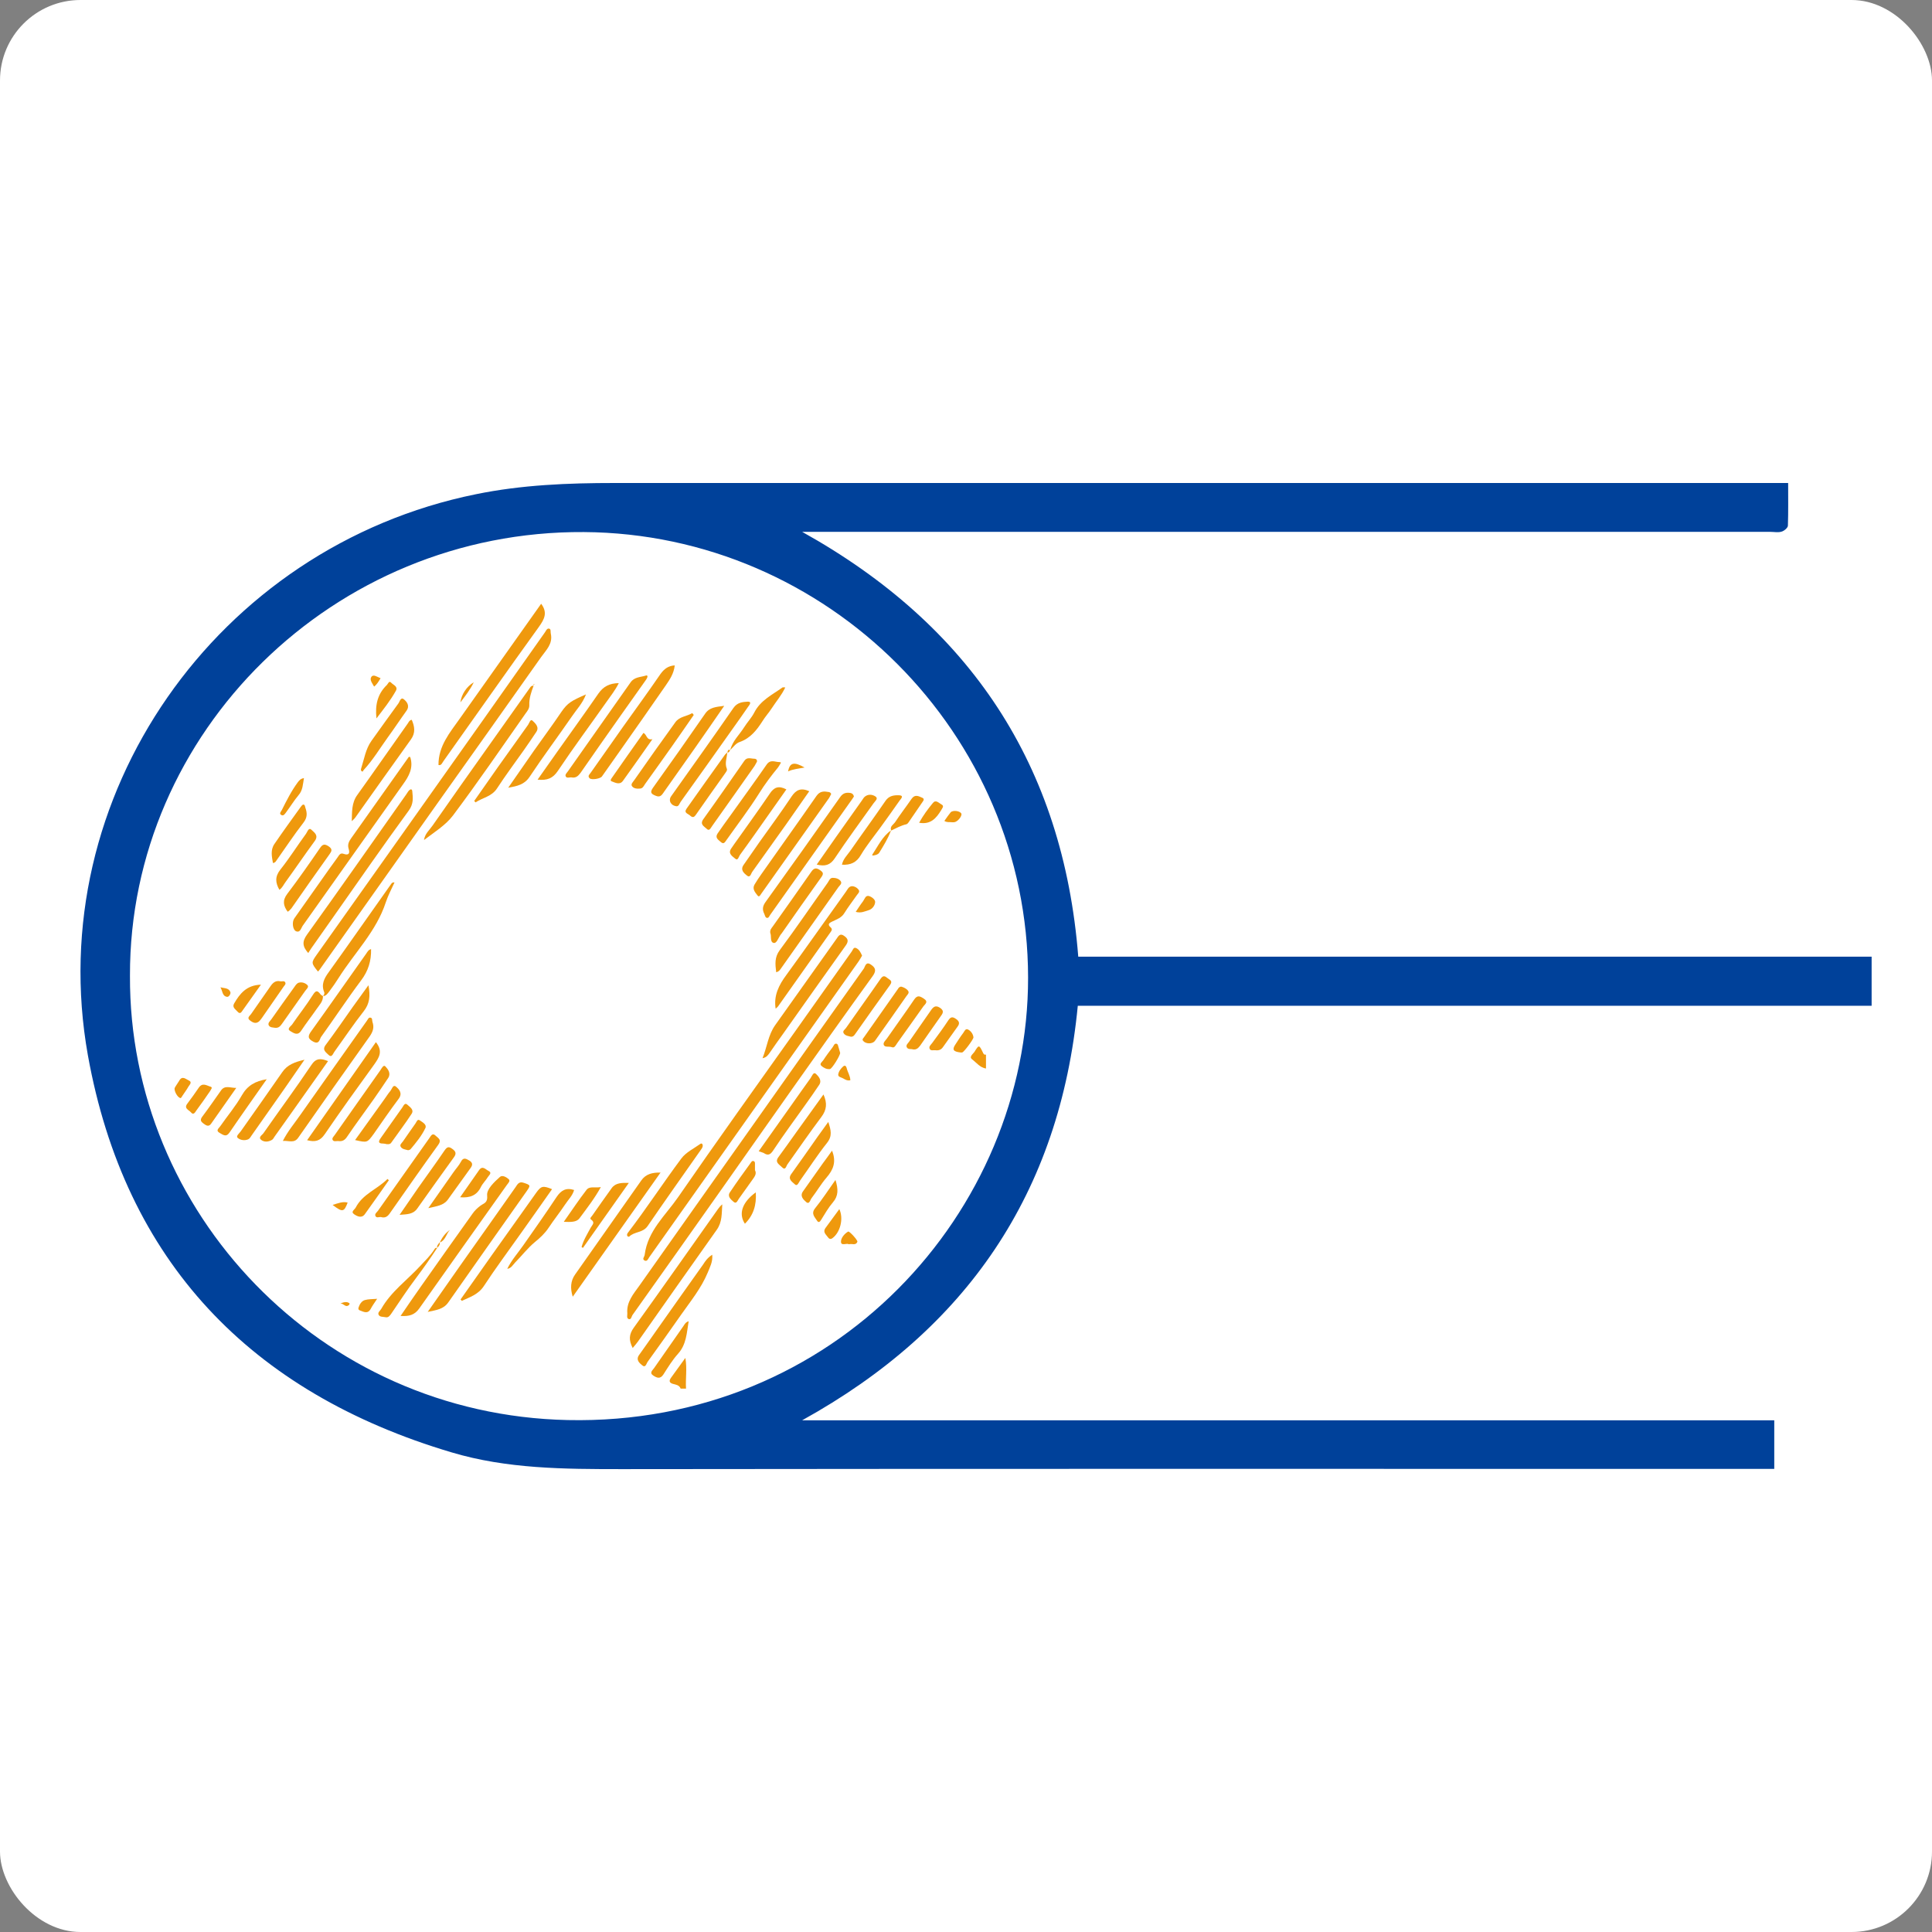 <svg width="96" height="96" viewBox="0 0 96 96" fill="none" xmlns="http://www.w3.org/2000/svg">
<rect x="0" y="0" width="96" height="96" fill="#808080" stroke="none"/>
<rect width="96" height="96" rx="4" fill="white"/>
<path d="M5.034 51.038C5.171 51.107 5.315 51.17 5.445 51.246C5.507 51.281 5.61 51.322 5.562 51.426C5.514 51.516 5.452 51.62 5.377 51.655C5.26 51.703 5.26 51.544 5.219 51.482C5.137 51.364 5.075 51.225 5 51.1C5.007 51.087 5.021 51.059 5.034 51.038Z" fill="#EF990D"/>
<g clip-path="url(#clip0)">
<path d="M88.162 70.573C88.162 71.416 88.162 72.157 88.162 72.989C87.852 72.989 87.576 72.989 87.289 72.989C68.492 72.989 49.694 72.977 30.897 73C28.036 73 25.187 72.989 22.441 72.168C12.433 69.195 6.206 62.655 4.367 52.436C2.069 39.574 10.778 27.167 23.647 24.558C25.922 24.091 28.22 24 30.541 24C49.74 24 68.94 24 88.139 24C88.346 24 88.553 24 88.852 24C88.852 24.729 88.863 25.436 88.84 26.119C88.84 26.222 88.656 26.381 88.53 26.415C88.358 26.472 88.151 26.427 87.956 26.427C72.157 26.427 56.359 26.427 40.572 26.427C40.33 26.427 40.1 26.427 39.859 26.427C48.212 31.075 52.831 38.036 53.578 47.537C66.699 47.537 79.832 47.537 93 47.537C93 48.369 93 49.132 93 49.975C79.855 49.975 66.711 49.975 53.555 49.975C52.659 59.272 48.04 66.05 39.859 70.573C55.945 70.573 72.042 70.573 88.162 70.573ZM6.458 48.483C6.401 60.217 15.892 70.3 28.209 70.562C41.479 70.847 51.096 60.217 51.085 48.574C51.073 36.452 41.123 26.518 29.013 26.438C16.569 26.358 6.424 36.384 6.458 48.483Z" fill="#00419A"/>
</g>
<path d="M33.822 69C33.753 68.82 33.589 68.806 33.438 68.764C33.253 68.709 33.233 68.612 33.343 68.459C33.569 68.147 33.794 67.835 34.055 67.475C34.151 68.023 34.055 68.515 34.089 69C34 69 33.911 69 33.822 69Z" fill="#EF990D"/>
<path d="M48.993 53.094C48.699 53.052 48.521 52.803 48.301 52.636C48.137 52.511 48.349 52.373 48.418 52.269C48.637 51.909 48.651 51.909 48.829 52.276C48.863 52.352 48.89 52.428 48.993 52.401C48.993 52.629 48.993 52.858 48.993 53.094Z" fill="#EF990D"/>
<path d="M31.171 65.257C31.123 64.689 31.479 64.294 31.774 63.878C33.657 61.203 35.555 58.534 37.445 55.859C39.267 53.281 41.089 50.702 42.925 48.124C42.986 48.034 43.02 47.77 43.253 47.916C43.479 48.062 43.575 48.207 43.37 48.491C42.027 50.349 40.699 52.22 39.377 54.091C38.219 55.727 37.069 57.37 35.911 59.012C34.418 61.126 32.925 63.24 31.425 65.347C31.377 65.416 31.37 65.59 31.233 65.541C31.123 65.493 31.178 65.347 31.171 65.257Z" fill="#EF990D"/>
<path d="M15.801 48.277C15.459 47.854 15.459 47.833 15.733 47.445C18.486 43.564 21.24 39.683 23.986 35.801C25.02 34.339 26.048 32.877 27.082 31.414C27.137 31.331 27.185 31.199 27.301 31.241C27.384 31.269 27.349 31.407 27.37 31.49C27.48 31.996 27.13 32.308 26.89 32.648C25.171 35.081 23.445 37.513 21.719 39.939C19.781 42.677 17.843 45.414 15.904 48.152C15.877 48.194 15.836 48.235 15.801 48.277Z" fill="#EF990D"/>
<path d="M42.836 47.487C42.781 47.577 42.726 47.681 42.664 47.771C41.02 50.1 39.37 52.428 37.719 54.757C35.897 57.329 34.082 59.9 32.26 62.471C32.206 62.554 32.157 62.693 32.034 62.638C31.884 62.562 32.027 62.451 32.034 62.347C32.185 61.154 33.069 60.392 33.692 59.491C35.61 56.712 37.582 53.967 39.534 51.216C40.466 49.906 41.39 48.589 42.322 47.279C42.377 47.203 42.411 47.05 42.534 47.106C42.685 47.168 42.767 47.321 42.836 47.487Z" fill="#EF990D"/>
<path d="M20.384 37.617C20.555 38.151 20.322 38.566 20.02 38.982C18.356 41.318 16.699 43.667 15.034 46.01C14.959 46.121 14.918 46.357 14.712 46.274C14.541 46.204 14.5 45.809 14.623 45.636C15.055 45.019 15.493 44.409 15.925 43.792C16.206 43.39 16.493 42.988 16.781 42.593C16.849 42.496 16.904 42.364 17.075 42.427C17.329 42.517 17.397 42.406 17.322 42.17C17.26 41.969 17.336 41.81 17.445 41.658C18.384 40.327 19.329 38.996 20.274 37.665C20.294 37.624 20.322 37.589 20.384 37.617Z" fill="#EF990D"/>
<path d="M15.315 47.355C15.014 47.015 15.014 46.773 15.26 46.433C16.918 44.125 18.548 41.796 20.185 39.474C20.233 39.412 20.267 39.336 20.322 39.28C20.384 39.211 20.473 39.183 20.486 39.315C20.52 39.648 20.555 39.939 20.315 40.271C19.041 42.011 17.815 43.785 16.575 45.546C16.206 46.066 15.842 46.592 15.473 47.112C15.418 47.202 15.363 47.279 15.315 47.355Z" fill="#EF990D"/>
<path d="M26.89 30C27.219 30.437 27.055 30.762 26.781 31.144C25.185 33.355 23.623 35.586 22.041 37.811C21.973 37.901 21.931 38.054 21.788 38.012C21.781 37.069 22.349 36.411 22.843 35.711C24.192 33.805 25.541 31.906 26.89 30Z" fill="#EF990D"/>
<path d="M19.904 65.389C20.26 64.869 20.582 64.391 20.918 63.92C21.767 62.714 22.616 61.515 23.473 60.316C23.582 60.156 23.719 60.025 23.877 59.907C24.034 59.789 24.247 59.775 24.206 59.401C24.171 59.096 24.555 58.735 24.843 58.479C24.966 58.375 25.164 58.493 25.274 58.59C25.377 58.68 25.247 58.791 25.185 58.881C23.733 60.926 22.274 62.97 20.829 65.022C20.603 65.341 20.322 65.417 19.904 65.389Z" fill="#EF990D"/>
<path d="M26.514 34.075C26.397 34.387 26.288 34.699 26.301 35.039C26.308 35.198 26.212 35.323 26.123 35.441C24.931 37.139 23.76 38.851 22.514 40.514C22.144 41.006 21.575 41.353 21.069 41.741C21.11 41.429 21.343 41.242 21.5 41.013C22.445 39.655 23.404 38.303 24.363 36.952C24.993 36.058 25.63 35.164 26.26 34.276C26.336 34.186 26.37 34.055 26.514 34.075Z" fill="#EF990D"/>
<path d="M31.438 66.983C31.24 66.595 31.247 66.311 31.493 65.971C32.897 64.023 34.274 62.055 35.664 60.094C35.726 60.004 35.794 59.92 35.89 59.844C35.856 60.281 35.897 60.711 35.616 61.106C34.301 62.956 33 64.814 31.692 66.671C31.623 66.768 31.534 66.865 31.438 66.983Z" fill="#EF990D"/>
<path d="M21.253 65.188C21.863 64.315 22.418 63.525 22.973 62.735C23.856 61.487 24.74 60.24 25.616 58.992C25.712 58.853 25.781 58.694 26.014 58.77C26.37 58.888 26.377 58.895 26.157 59.207C24.863 61.044 23.562 62.873 22.274 64.717C22.034 65.056 21.699 65.091 21.253 65.188Z" fill="#EF990D"/>
<path d="M42.431 39.578C42.404 39.62 42.377 39.661 42.343 39.71C40.986 41.63 39.63 43.543 38.267 45.463C38.226 45.525 38.192 45.629 38.103 45.608C38.02 45.587 38.014 45.49 37.979 45.414C37.87 45.199 37.89 45.026 38.041 44.818C39.288 43.085 40.52 41.353 41.747 39.606C41.897 39.391 42.062 39.37 42.274 39.405C42.349 39.426 42.411 39.474 42.431 39.578Z" fill="#EF990D"/>
<path d="M14.055 56.691C14.308 56.192 14.644 55.804 14.931 55.388C16.027 53.828 17.13 52.276 18.233 50.716C18.281 50.654 18.308 50.557 18.397 50.564C18.52 50.578 18.48 50.702 18.507 50.779C18.603 51.049 18.534 51.264 18.363 51.506C17.171 53.177 15.993 54.854 14.815 56.538C14.616 56.822 14.349 56.67 14.055 56.691Z" fill="#EF990D"/>
<path d="M32.822 58.264C31.37 60.323 29.911 62.374 28.459 64.433C28.329 64.017 28.349 63.649 28.575 63.331C29.664 61.771 30.774 60.219 31.863 58.659C32.089 58.333 32.418 58.257 32.822 58.264Z" fill="#EF990D"/>
<path d="M37.89 52.581C38.116 52.019 38.171 51.43 38.514 50.945C39.527 49.517 40.548 48.083 41.562 46.655C41.664 46.509 41.74 46.35 41.952 46.509C42.151 46.648 42.171 46.78 42.02 46.987C40.973 48.45 39.938 49.919 38.897 51.389C38.671 51.7 38.452 52.012 38.233 52.331C38.157 52.435 38.082 52.546 37.89 52.581Z" fill="#EF990D"/>
<path d="M22.884 64.571C23.404 63.837 23.918 63.102 24.438 62.367C25.171 61.334 25.904 60.309 26.637 59.276C26.884 58.929 26.973 58.902 27.431 59.089C26.918 59.824 26.404 60.544 25.89 61.272C25.274 62.145 24.63 63.005 24.041 63.906C23.76 64.329 23.343 64.453 22.945 64.641C22.931 64.613 22.911 64.592 22.884 64.571Z" fill="#EF990D"/>
<path d="M33.527 33.063C33.486 33.472 33.274 33.777 33.069 34.075C32.322 35.157 31.569 36.224 30.815 37.298C30.514 37.728 30.212 38.158 29.911 38.58C29.829 38.698 29.39 38.768 29.294 38.67C29.178 38.546 29.308 38.47 29.363 38.38C29.897 37.617 30.438 36.848 30.979 36.085C31.596 35.219 32.219 34.367 32.822 33.486C33 33.244 33.199 33.084 33.527 33.063Z" fill="#EF990D"/>
<path d="M38.541 50.12C38.438 49.469 38.699 48.949 39.075 48.443C40.075 47.071 41.048 45.678 42.041 44.298C42.116 44.195 42.171 44.042 42.336 44.035C42.466 44.035 42.582 44.105 42.657 44.202C42.747 44.312 42.637 44.396 42.582 44.472C42.377 44.77 42.151 45.054 41.959 45.366C41.815 45.608 41.582 45.678 41.356 45.789C41.212 45.858 41.096 45.927 41.274 46.08C41.37 46.163 41.329 46.239 41.267 46.322C40.397 47.549 39.534 48.776 38.664 50.003C38.63 50.051 38.582 50.079 38.541 50.12Z" fill="#EF990D"/>
<path d="M33.63 40.064C33.329 40.036 33.199 39.773 33.349 39.565C34.384 38.102 35.425 36.654 36.445 35.177C36.637 34.9 36.904 34.879 37.151 34.865C37.384 34.858 37.233 35.039 37.171 35.122C36.904 35.51 36.637 35.891 36.363 36.272C35.52 37.465 34.671 38.657 33.822 39.842C33.76 39.932 33.733 40.057 33.63 40.064Z" fill="#EF990D"/>
<path d="M41.301 39.454C41.26 39.53 41.233 39.592 41.199 39.648C40.075 41.228 38.959 42.815 37.836 44.395C37.788 44.458 37.726 44.61 37.644 44.499C37.527 44.347 37.363 44.174 37.493 43.952C37.596 43.779 37.712 43.605 37.829 43.439C38.74 42.143 39.664 40.854 40.569 39.551C40.747 39.294 40.952 39.315 41.192 39.357C41.253 39.371 41.281 39.405 41.301 39.454Z" fill="#EF990D"/>
<path d="M28.397 38.629C28.301 38.615 28.171 38.684 28.116 38.587C28.055 38.49 28.171 38.4 28.226 38.317C29.26 36.841 30.301 35.378 31.336 33.902C31.527 33.632 31.829 33.653 32.089 33.569C32.185 33.535 32.212 33.618 32.096 33.784C31.678 34.38 31.247 34.976 30.829 35.572C30.164 36.515 29.507 37.451 28.849 38.4C28.726 38.566 28.61 38.67 28.397 38.629Z" fill="#EF990D"/>
<path d="M35.39 62.346C35.425 62.7 35.274 62.963 35.164 63.24C34.843 64.01 34.322 64.647 33.849 65.32C33.301 66.11 32.74 66.886 32.185 67.662C32.116 67.752 32.082 67.988 31.911 67.842C31.767 67.725 31.582 67.565 31.76 67.323C32.075 66.886 32.377 66.449 32.685 66.013C33.431 64.952 34.185 63.892 34.938 62.831C35.048 62.658 35.164 62.492 35.39 62.346Z" fill="#EF990D"/>
<path d="M26.712 38.74C27.062 38.248 27.377 37.797 27.699 37.34C28.377 36.383 29.069 35.427 29.733 34.464C29.979 34.11 30.288 33.951 30.747 33.944C30.569 34.304 30.336 34.588 30.13 34.886C29.329 36.023 28.5 37.139 27.726 38.296C27.473 38.678 27.192 38.788 26.712 38.74Z" fill="#EF990D"/>
<path d="M18.678 51.784C19.048 52.241 18.829 52.56 18.589 52.9C17.76 54.043 16.931 55.194 16.137 56.358C15.904 56.698 15.658 56.76 15.26 56.656C16.411 55.02 17.541 53.406 18.678 51.784Z" fill="#EF990D"/>
<path d="M16.055 49.496C16.096 49.441 16.137 49.371 16.11 49.302C15.952 48.914 16.103 48.623 16.336 48.304C17.377 46.856 18.397 45.386 19.431 43.931C19.466 43.882 19.493 43.834 19.603 43.848C19.452 44.18 19.281 44.499 19.171 44.832C18.699 46.28 17.616 47.341 16.829 48.588C16.685 48.817 16.527 49.046 16.363 49.261C16.281 49.365 16.206 49.489 16.055 49.496Z" fill="#EF990D"/>
<path d="M35.986 35.073C35.473 35.815 35.007 36.494 34.534 37.166C34.02 37.894 33.507 38.622 32.993 39.35C32.897 39.488 32.815 39.641 32.589 39.544C32.363 39.453 32.274 39.384 32.452 39.135C33.322 37.922 34.185 36.695 35.034 35.468C35.253 35.143 35.569 35.129 35.986 35.073Z" fill="#EF990D"/>
<path d="M25.253 39.142C25.706 38.49 26.116 37.894 26.534 37.298C26.986 36.654 27.459 36.023 27.897 35.371C28.206 34.921 28.404 34.817 29.116 34.505C28.952 34.949 28.644 35.26 28.411 35.607C27.719 36.612 26.986 37.589 26.315 38.601C26.055 38.989 25.706 39.059 25.253 39.142Z" fill="#EF990D"/>
<path d="M17.48 40.805C17.493 40.354 17.466 39.897 17.753 39.502C18.603 38.317 19.431 37.118 20.274 35.932C20.315 35.87 20.343 35.787 20.459 35.766C20.603 36.099 20.657 36.411 20.418 36.743C19.493 38.026 18.582 39.322 17.664 40.611C17.616 40.68 17.541 40.742 17.48 40.805Z" fill="#EF990D"/>
<path d="M38.569 48.311C38.52 47.909 38.479 47.57 38.747 47.209C39.562 46.114 40.329 44.984 41.123 43.869C41.192 43.772 41.233 43.619 41.377 43.619C41.527 43.619 41.685 43.661 41.774 43.785C41.856 43.903 41.726 43.993 41.664 44.077C40.719 45.414 39.774 46.752 38.829 48.09C38.767 48.18 38.719 48.27 38.569 48.311Z" fill="#EF990D"/>
<path d="M34.918 56.926C34.918 57.03 34.849 57.093 34.801 57.169C33.925 58.416 33.041 59.664 32.178 60.925C31.945 61.265 31.514 61.189 31.26 61.452C31.253 61.459 31.192 61.445 31.178 61.424C31.144 61.376 31.157 61.313 31.192 61.265C32.116 60.059 32.945 58.784 33.856 57.564C34.082 57.259 34.473 57.072 34.794 56.843C34.849 56.794 34.918 56.829 34.918 56.926Z" fill="#EF990D"/>
<path d="M40.212 39.315C39.822 39.877 39.445 40.417 39.069 40.951C38.507 41.741 37.945 42.531 37.384 43.314C37.315 43.404 37.281 43.647 37.11 43.502C36.973 43.391 36.774 43.231 36.945 42.982C37.206 42.607 37.466 42.233 37.726 41.859C38.267 41.096 38.822 40.348 39.336 39.572C39.555 39.253 39.788 39.128 40.212 39.315Z" fill="#EF990D"/>
<path d="M18.438 47.161C18.452 47.743 18.301 48.242 17.945 48.713C17.253 49.635 16.623 50.598 15.952 51.527C15.884 51.624 15.87 51.915 15.575 51.763C15.274 51.61 15.294 51.472 15.473 51.229C16.39 49.954 17.288 48.665 18.199 47.382C18.26 47.292 18.315 47.188 18.438 47.161Z" fill="#EF990D"/>
<path d="M16.301 52.726C15.719 53.551 15.151 54.355 14.575 55.166C14.267 55.603 13.952 56.039 13.644 56.476C13.603 56.531 13.575 56.601 13.521 56.635C13.342 56.746 13.13 56.76 12.979 56.642C12.815 56.511 13.027 56.4 13.089 56.31C13.877 55.18 14.699 54.071 15.466 52.927C15.699 52.567 15.938 52.581 16.301 52.726Z" fill="#EF990D"/>
<path d="M18.931 60.475C18.843 60.461 18.712 60.537 18.657 60.426C18.603 60.316 18.726 60.239 18.781 60.163C19.63 58.964 20.48 57.758 21.329 56.559C21.418 56.434 21.486 56.268 21.657 56.441C21.774 56.559 21.959 56.628 21.781 56.878C20.973 57.994 20.185 59.13 19.39 60.26C19.281 60.426 19.157 60.544 18.931 60.475Z" fill="#EF990D"/>
<path d="M15.13 52.657C14.774 53.177 14.466 53.62 14.158 54.064C13.61 54.847 13.062 55.63 12.507 56.413C12.452 56.489 12.418 56.573 12.329 56.614C12.144 56.691 11.938 56.649 11.815 56.545C11.706 56.455 11.884 56.323 11.959 56.219C12.644 55.242 13.342 54.265 14.021 53.281C14.274 52.906 14.637 52.775 15.13 52.657Z" fill="#EF990D"/>
<path d="M37.699 57.204C38.281 56.386 38.836 55.603 39.39 54.819C39.685 54.404 39.979 53.981 40.281 53.565C40.349 53.468 40.418 53.239 40.548 53.364C40.664 53.475 40.856 53.676 40.706 53.905C40.486 54.237 40.253 54.563 40.027 54.882C39.493 55.637 38.938 56.379 38.431 57.148C38.274 57.391 38.157 57.432 37.938 57.287C37.877 57.259 37.808 57.245 37.699 57.204Z" fill="#EF990D"/>
<path d="M38.808 37.894C38.74 38.005 38.706 38.075 38.657 38.137C38.322 38.546 38.007 38.962 37.726 39.412C37.226 40.209 36.651 40.958 36.103 41.734C36.027 41.838 35.966 41.977 35.815 41.838C35.692 41.727 35.514 41.63 35.657 41.415C35.863 41.117 36.075 40.819 36.288 40.528C36.89 39.682 37.5 38.851 38.089 37.998C38.281 37.714 38.507 37.867 38.726 37.867C38.747 37.86 38.781 37.88 38.808 37.894Z" fill="#EF990D"/>
<path d="M23.562 39.8C23.945 39.253 24.329 38.705 24.712 38.158C25.219 37.444 25.726 36.73 26.24 36.016C26.301 35.926 26.356 35.704 26.466 35.815C26.596 35.94 26.815 36.127 26.644 36.376C26.445 36.681 26.233 36.979 26.027 37.278C25.582 37.908 25.116 38.532 24.692 39.183C24.425 39.585 23.98 39.634 23.63 39.87C23.61 39.842 23.582 39.821 23.562 39.8Z" fill="#EF990D"/>
<path d="M34.473 35.524C34.116 36.037 33.767 36.55 33.404 37.062C32.959 37.693 32.507 38.324 32.055 38.955C31.993 39.045 31.945 39.169 31.815 39.183C31.664 39.197 31.493 39.19 31.404 39.065C31.329 38.961 31.459 38.85 31.514 38.767C32.185 37.804 32.863 36.847 33.555 35.891C33.76 35.6 34.123 35.6 34.397 35.434C34.418 35.461 34.445 35.489 34.473 35.524Z" fill="#EF990D"/>
<path d="M16.801 56.698C16.706 56.691 16.575 56.746 16.527 56.636C16.486 56.552 16.582 56.469 16.63 56.4C17.39 55.326 18.137 54.251 18.897 53.184C18.959 53.094 19.055 52.886 19.151 52.99C19.281 53.129 19.438 53.336 19.288 53.565C19.055 53.919 18.815 54.265 18.575 54.612C18.137 55.236 17.678 55.845 17.247 56.483C17.13 56.663 17 56.726 16.801 56.698Z" fill="#EF990D"/>
<path d="M40.582 42.961C40.918 42.483 41.233 42.032 41.548 41.581C41.973 40.978 42.404 40.376 42.829 39.773C42.877 39.71 42.911 39.634 42.973 39.585C43.151 39.44 43.37 39.481 43.514 39.585C43.651 39.689 43.473 39.814 43.404 39.918C42.76 40.826 42.096 41.72 41.479 42.649C41.247 42.995 40.993 43.058 40.582 42.961Z" fill="#EF990D"/>
<path d="M38.274 46.357C38.253 46.204 38.329 46.128 38.39 46.045C39.034 45.137 39.678 44.229 40.315 43.314C40.452 43.113 40.575 43.113 40.76 43.245C40.911 43.356 40.931 43.418 40.808 43.591C40.144 44.513 39.493 45.449 38.843 46.377C38.815 46.412 38.781 46.447 38.76 46.488C38.664 46.634 38.582 46.904 38.425 46.849C38.253 46.793 38.343 46.502 38.274 46.357Z" fill="#EF990D"/>
<path d="M41.836 42.968C41.89 42.684 42.103 42.489 42.253 42.275C42.829 41.443 43.431 40.625 44 39.793C44.178 39.53 44.431 39.509 44.678 39.516C44.938 39.53 44.76 39.703 44.706 39.773C44.39 40.23 44.062 40.681 43.733 41.138C43.411 41.582 43.062 42.004 42.781 42.476C42.562 42.864 42.26 42.989 41.836 42.968Z" fill="#EF990D"/>
<path d="M39.075 39.225C38.548 39.974 38.041 40.694 37.527 41.422C37.274 41.776 37.027 42.129 36.767 42.483C36.706 42.566 36.671 42.794 36.527 42.663C36.404 42.552 36.151 42.42 36.336 42.157C36.452 41.991 36.569 41.817 36.692 41.651C37.212 40.916 37.74 40.188 38.247 39.44C38.459 39.114 38.692 39.024 39.075 39.225Z" fill="#EF990D"/>
<path d="M37.616 37.839C37.582 37.901 37.541 37.984 37.493 38.061C36.794 39.059 36.089 40.05 35.383 41.048C35.315 41.138 35.247 41.325 35.11 41.179C35 41.069 34.76 40.971 34.945 40.708C35.637 39.745 36.308 38.775 36.986 37.804C37.123 37.603 37.308 37.7 37.479 37.7C37.534 37.7 37.623 37.721 37.616 37.839Z" fill="#EF990D"/>
<path d="M40.918 54.383C41.116 54.826 41.075 55.152 40.815 55.499C40.233 56.275 39.685 57.072 39.123 57.862C39.062 57.945 39.034 58.188 38.843 57.987C38.706 57.848 38.486 57.751 38.685 57.488C38.986 57.086 39.267 56.677 39.562 56.268C40.007 55.651 40.452 55.034 40.918 54.383Z" fill="#EF990D"/>
<path d="M19.856 60.364C20.199 59.872 20.5 59.429 20.801 58.992C21.226 58.389 21.664 57.793 22.082 57.176C22.206 56.996 22.288 56.947 22.473 57.086C22.664 57.218 22.685 57.336 22.541 57.523C21.931 58.361 21.336 59.207 20.733 60.052C20.534 60.337 20.24 60.337 19.856 60.364Z" fill="#EF990D"/>
<path d="M14.294 45.303C14.082 45.012 14.021 44.749 14.274 44.416C14.836 43.674 15.37 42.912 15.897 42.143C16.034 41.935 16.137 41.928 16.329 42.053C16.534 42.191 16.486 42.295 16.363 42.462C15.726 43.349 15.103 44.243 14.479 45.137C14.418 45.199 14.377 45.262 14.294 45.303Z" fill="#EF990D"/>
<path d="M25.206 63.046C25.418 62.61 25.74 62.256 26.014 61.861C26.569 61.071 27.123 60.281 27.657 59.477C27.877 59.151 28.123 58.999 28.527 59.13C28.452 59.407 28.24 59.608 28.089 59.837C27.822 60.239 27.52 60.614 27.26 61.008C27.075 61.286 26.843 61.501 26.582 61.715C26.219 62.014 25.925 62.402 25.596 62.734C25.479 62.859 25.397 63.025 25.206 63.046Z" fill="#EF990D"/>
<path d="M18.308 48.956C18.411 49.497 18.363 49.878 18.075 50.245C17.562 50.897 17.096 51.597 16.61 52.269C16.541 52.366 16.486 52.581 16.315 52.408C16.206 52.29 15.993 52.179 16.178 51.929C16.644 51.306 17.082 50.668 17.527 50.037C17.774 49.698 18.02 49.358 18.308 48.956Z" fill="#EF990D"/>
<path d="M18.014 38.345C17.938 38.31 17.918 38.275 17.945 38.185C18.096 37.721 18.164 37.229 18.452 36.82C18.897 36.196 19.343 35.572 19.794 34.956C19.863 34.865 19.911 34.616 20.069 34.748C20.212 34.865 20.377 35.066 20.199 35.316C19.884 35.752 19.589 36.203 19.274 36.633C18.884 37.173 18.541 37.749 18.089 38.241C18.062 38.268 18.041 38.31 18.014 38.345Z" fill="#EF990D"/>
<path d="M42.281 51.514C42.157 51.479 42.007 51.472 41.925 51.347C41.849 51.229 41.98 51.16 42.034 51.084C42.603 50.266 43.192 49.455 43.76 48.63C43.897 48.436 43.986 48.513 44.11 48.609C44.226 48.7 44.37 48.741 44.226 48.942C43.644 49.746 43.075 50.557 42.507 51.361C42.452 51.444 42.397 51.52 42.281 51.514Z" fill="#EF990D"/>
<path d="M44.781 49.025C44.911 49.06 45.041 49.122 45.123 49.233C45.199 49.337 45.089 49.427 45.034 49.504C44.52 50.245 44 50.98 43.479 51.715C43.356 51.888 43.02 51.881 42.89 51.721C42.829 51.645 42.883 51.604 42.925 51.548C43.486 50.744 44.048 49.947 44.616 49.143C44.651 49.081 44.699 49.025 44.781 49.025Z" fill="#EF990D"/>
<path d="M17.644 56.649C18.151 55.942 18.63 55.27 19.116 54.597C19.212 54.466 19.294 54.327 19.397 54.209C19.48 54.112 19.527 53.863 19.685 54.001C19.829 54.126 20.014 54.32 19.815 54.591C19.384 55.166 18.98 55.755 18.569 56.344C18.247 56.781 18.253 56.788 17.644 56.649Z" fill="#EF990D"/>
<path d="M36.137 37.388C36.123 37.658 36 37.922 36.116 38.199C36.151 38.282 36.069 38.365 36.02 38.442C35.541 39.121 35.055 39.793 34.582 40.479C34.486 40.618 34.418 40.639 34.294 40.528C34.199 40.431 33.959 40.403 34.116 40.181C34.747 39.287 35.377 38.4 36.014 37.513C36.048 37.464 36.103 37.43 36.137 37.388C36.137 37.388 36.144 37.395 36.137 37.388Z" fill="#EF990D"/>
<path d="M41.157 55.748C41.288 56.15 41.37 56.441 41.096 56.788C40.616 57.391 40.199 58.042 39.747 58.673C39.685 58.763 39.616 58.971 39.493 58.846C39.384 58.735 39.123 58.604 39.315 58.34C39.76 57.723 40.199 57.093 40.637 56.469C40.801 56.247 40.959 56.025 41.157 55.748Z" fill="#EF990D"/>
<path d="M13.253 53.627C12.616 54.535 12 55.402 11.404 56.275C11.233 56.525 11.082 56.386 10.918 56.296C10.699 56.178 10.87 56.067 10.938 55.97C11.294 55.457 11.706 54.972 12.014 54.431C12.288 53.946 12.678 53.718 13.253 53.627Z" fill="#EF990D"/>
<path d="M13.884 44.215C13.685 43.869 13.651 43.564 13.931 43.21C14.384 42.642 14.774 42.018 15.206 41.429C15.274 41.339 15.336 41.09 15.479 41.235C15.596 41.353 15.849 41.498 15.644 41.783C15.151 42.455 14.685 43.141 14.199 43.813C14.096 43.945 14.034 44.111 13.884 44.215Z" fill="#EF990D"/>
<path d="M36.288 37.264C36.397 36.813 36.74 36.515 36.973 36.141C37.13 35.891 37.343 35.669 37.479 35.406C37.788 34.796 38.37 34.526 38.884 34.158C38.904 34.145 38.945 34.158 39.02 34.158C38.836 34.547 38.569 34.852 38.349 35.191C38.206 35.413 38.027 35.607 37.89 35.829C37.603 36.279 37.288 36.681 36.76 36.868C36.569 36.924 36.438 37.125 36.288 37.264C36.288 37.264 36.281 37.257 36.288 37.264Z" fill="#EF990D"/>
<path d="M44.315 52.033C44.151 51.978 43.98 52.054 43.918 51.929C43.863 51.812 44 51.701 44.069 51.604C44.514 50.959 44.98 50.328 45.418 49.677C45.582 49.427 45.712 49.497 45.904 49.621C46.151 49.781 45.966 49.892 45.884 50.003C45.452 50.62 45.014 51.222 44.582 51.832C44.507 51.943 44.445 52.089 44.315 52.033Z" fill="#EF990D"/>
<path d="M28.897 61.965C28.993 61.618 29.185 61.313 29.356 60.995C29.425 60.863 29.589 60.752 29.37 60.599C29.281 60.537 29.39 60.461 29.431 60.398C29.753 59.941 30.069 59.484 30.397 59.033C30.589 58.77 30.897 58.77 31.247 58.777C30.486 59.851 29.726 60.932 28.966 62.007C28.945 61.993 28.918 61.979 28.897 61.965Z" fill="#EF990D"/>
<path d="M13.562 42.884C13.507 42.559 13.431 42.233 13.637 41.935C14.062 41.311 14.507 40.701 14.945 40.091C14.979 40.05 15.021 39.987 15.062 39.98C15.151 39.973 15.151 40.063 15.171 40.126C15.267 40.396 15.281 40.618 15.075 40.881C14.603 41.491 14.171 42.143 13.726 42.773C13.692 42.822 13.664 42.87 13.562 42.884Z" fill="#EF990D"/>
<path d="M21.281 60.032C21.733 59.387 22.137 58.812 22.541 58.236C22.657 58.07 22.801 57.918 22.897 57.737C23.02 57.488 23.157 57.571 23.322 57.668C23.534 57.8 23.466 57.931 23.349 58.084C22.98 58.59 22.623 59.103 22.253 59.609C22.034 59.907 21.692 59.934 21.281 60.032Z" fill="#EF990D"/>
<path d="M34.219 65.652C34.123 66.228 34.11 66.803 33.692 67.267C33.411 67.579 33.192 67.939 32.966 68.293C32.801 68.549 32.63 68.459 32.459 68.349C32.247 68.21 32.431 68.085 32.5 67.981C32.986 67.281 33.48 66.581 33.966 65.881C34.02 65.798 34.075 65.694 34.219 65.652Z" fill="#EF990D"/>
<path d="M31.973 36.418C32.157 36.508 32.11 36.792 32.418 36.73C31.911 37.451 31.438 38.13 30.952 38.802C30.794 39.017 30.575 38.892 30.39 38.823C30.301 38.788 30.37 38.698 30.404 38.65C30.925 37.901 31.452 37.153 31.973 36.418Z" fill="#EF990D"/>
<path d="M21.719 62.014C21.384 62.527 21.034 63.026 20.664 63.518C20.233 64.086 19.849 64.682 19.445 65.271C19.37 65.375 19.301 65.486 19.151 65.451C19.034 65.424 18.877 65.451 18.815 65.334C18.753 65.216 18.89 65.133 18.945 65.036C19.431 64.176 20.233 63.608 20.884 62.901C21.123 62.644 21.377 62.402 21.569 62.104C21.603 62.048 21.637 61.979 21.719 62.014C21.719 62.014 21.726 62.021 21.719 62.014Z" fill="#EF990D"/>
<path d="M13.651 51.07C13.575 51.049 13.425 51.07 13.356 50.952C13.294 50.834 13.418 50.737 13.479 50.654C13.856 50.113 14.247 49.573 14.63 49.039C14.685 48.956 14.753 48.859 14.842 48.831C15 48.783 15.178 48.845 15.281 48.956C15.363 49.046 15.219 49.157 15.158 49.247C14.781 49.788 14.397 50.328 14.014 50.869C13.938 50.966 13.863 51.097 13.651 51.07Z" fill="#EF990D"/>
<path d="M45.363 52.144C45.281 52.109 45.116 52.165 45.055 52.033C45.007 51.922 45.116 51.846 45.171 51.763C45.527 51.243 45.89 50.737 46.247 50.217C46.37 50.037 46.48 49.926 46.712 50.079C46.945 50.238 46.836 50.37 46.726 50.522C46.39 50.994 46.062 51.472 45.726 51.95C45.637 52.061 45.555 52.172 45.363 52.144Z" fill="#EF990D"/>
<path d="M41.343 57.176C41.569 57.73 41.404 58.125 41.075 58.507C40.801 58.825 40.589 59.193 40.329 59.532C40.26 59.615 40.219 59.872 40.055 59.726C39.931 59.615 39.726 59.435 39.904 59.193C40.233 58.728 40.562 58.264 40.89 57.8C41.041 57.599 41.185 57.398 41.343 57.176Z" fill="#EF990D"/>
<path d="M13.938 48.762C14.021 48.776 14.13 48.713 14.178 48.824C14.212 48.907 14.13 48.97 14.089 49.032C13.74 49.538 13.39 50.037 13.041 50.543C12.993 50.605 12.952 50.675 12.897 50.73C12.726 50.903 12.555 50.813 12.411 50.696C12.26 50.578 12.404 50.481 12.473 50.391C12.794 49.933 13.11 49.476 13.431 49.018C13.548 48.845 13.692 48.699 13.938 48.762Z" fill="#EF990D"/>
<path d="M16.048 49.497C16.055 49.767 15.87 49.934 15.74 50.127C15.486 50.495 15.212 50.841 14.966 51.216C14.788 51.486 14.589 51.327 14.438 51.243C14.226 51.126 14.445 51.001 14.507 50.918C14.849 50.419 15.226 49.947 15.548 49.434C15.706 49.185 15.781 49.22 15.925 49.407C15.952 49.448 16.007 49.469 16.048 49.497C16.048 49.497 16.055 49.497 16.048 49.497Z" fill="#EF990D"/>
<path d="M19.199 56.85C19.178 56.843 19.11 56.823 19.041 56.823C18.822 56.823 18.774 56.753 18.911 56.559C19.274 56.053 19.63 55.533 19.993 55.028C20.048 54.951 20.116 54.764 20.247 54.896C20.363 55.007 20.589 55.138 20.452 55.346C20.137 55.831 19.781 56.296 19.445 56.774C19.397 56.85 19.329 56.864 19.199 56.85Z" fill="#EF990D"/>
<path d="M11.74 54.057C11.322 54.646 10.911 55.242 10.493 55.832C10.37 56.012 10.24 55.922 10.116 55.832C10.007 55.748 9.918 55.672 10.041 55.499C10.37 55.062 10.678 54.612 10.993 54.168C11.185 53.912 11.459 54.064 11.74 54.057Z" fill="#EF990D"/>
<path d="M28.014 60.711C28.418 60.142 28.76 59.616 29.144 59.123C29.301 58.922 29.582 59.04 29.856 58.985C29.534 59.567 29.157 60.045 28.794 60.537C28.644 60.738 28.349 60.724 28.014 60.711Z" fill="#EF990D"/>
<path d="M37.514 58.146C37.61 58.319 37.5 58.465 37.39 58.617C37.164 58.936 36.938 59.248 36.712 59.567C36.644 59.664 36.589 59.844 36.445 59.713C36.322 59.602 36.13 59.456 36.267 59.248C36.596 58.756 36.945 58.271 37.294 57.793C37.329 57.744 37.37 57.661 37.452 57.696C37.527 57.723 37.514 57.813 37.514 57.876C37.514 57.959 37.514 58.035 37.514 58.146Z" fill="#EF990D"/>
<path d="M46.48 52.186C46.384 52.172 46.253 52.227 46.199 52.123C46.137 52.005 46.247 51.922 46.315 51.832C46.589 51.458 46.87 51.084 47.123 50.696C47.247 50.508 47.349 50.522 47.507 50.633C47.671 50.744 47.699 50.862 47.575 51.021C47.336 51.354 47.096 51.687 46.863 52.019C46.767 52.165 46.644 52.206 46.48 52.186Z" fill="#EF990D"/>
<path d="M41.514 58.631C41.657 59.089 41.664 59.422 41.39 59.74C41.164 60.004 40.986 60.316 40.801 60.614C40.74 60.718 40.671 60.766 40.603 60.662C40.486 60.475 40.281 60.309 40.507 60.031C40.849 59.609 41.151 59.144 41.514 58.631Z" fill="#EF990D"/>
<path d="M44.281 41.27C44.199 41.055 44.404 40.972 44.486 40.84C44.74 40.452 45.027 40.085 45.294 39.696C45.459 39.454 45.644 39.558 45.829 39.641C45.931 39.683 45.904 39.766 45.849 39.835C45.61 40.182 45.377 40.528 45.137 40.875C45.11 40.909 45.075 40.951 45.034 40.958C44.767 41.02 44.527 41.152 44.281 41.27Z" fill="#EF990D"/>
<path d="M19.322 58.645C18.925 59.207 18.534 59.775 18.13 60.33C17.973 60.551 17.747 60.441 17.589 60.33C17.411 60.205 17.63 60.101 17.678 59.997C18.027 59.325 18.753 59.089 19.253 58.583C19.274 58.604 19.301 58.625 19.322 58.645Z" fill="#EF990D"/>
<path d="M22.863 59.491C23.199 59.013 23.507 58.576 23.808 58.139C23.979 57.897 24.137 58.118 24.274 58.181C24.466 58.271 24.301 58.396 24.247 58.479C24.144 58.652 23.986 58.798 23.897 58.978C23.692 59.401 23.356 59.532 22.863 59.491Z" fill="#EF990D"/>
<path d="M20.281 57.155C20.137 57.114 19.986 57.107 19.911 56.982C19.849 56.878 19.966 56.795 20.02 56.719C20.226 56.421 20.431 56.123 20.644 55.825C20.699 55.748 20.74 55.582 20.863 55.672C20.993 55.762 21.219 55.88 21.137 56.053C20.952 56.441 20.671 56.781 20.397 57.107C20.37 57.135 20.315 57.141 20.281 57.155Z" fill="#EF990D"/>
<path d="M10.527 54.057C10.493 54.119 10.473 54.168 10.438 54.217C10.219 54.535 10 54.854 9.767 55.166C9.705 55.242 9.63 55.443 9.486 55.27C9.39 55.152 9.123 55.083 9.308 54.84C9.507 54.577 9.699 54.307 9.884 54.036C10.062 53.787 10.26 53.932 10.452 53.995C10.493 53.988 10.507 54.029 10.527 54.057Z" fill="#EF990D"/>
<path d="M18.706 35.697C18.63 35.018 18.767 34.471 19.226 34.034C19.288 33.972 19.329 33.798 19.445 33.93C19.548 34.041 19.788 34.11 19.671 34.325C19.404 34.803 19.062 35.233 18.706 35.697Z" fill="#EF990D"/>
<path d="M12.966 48.928C12.63 49.4 12.322 49.836 12.014 50.266C11.945 50.37 11.87 50.349 11.794 50.259C11.692 50.141 11.521 50.051 11.637 49.857C11.918 49.372 12.253 48.949 12.966 48.928Z" fill="#EF990D"/>
<path d="M41.706 60.08C41.931 60.558 41.747 61.251 41.356 61.529C41.247 61.605 41.178 61.535 41.13 61.466C41.034 61.335 40.877 61.217 41.014 61.023C41.233 60.718 41.452 60.42 41.706 60.08Z" fill="#EF990D"/>
<path d="M41.747 52.317C41.747 52.456 41.336 53.114 41.24 53.121C41.075 53.142 40.925 53.059 40.815 52.962C40.699 52.858 40.856 52.761 40.911 52.678C41.055 52.456 41.212 52.248 41.37 52.04C41.425 51.971 41.452 51.846 41.555 51.86C41.651 51.874 41.644 51.999 41.678 52.075C41.706 52.165 41.726 52.255 41.747 52.317Z" fill="#EF990D"/>
<path d="M45.671 40.882C45.87 40.521 46.103 40.203 46.356 39.898C46.5 39.717 46.644 39.898 46.774 39.967C46.925 40.043 46.836 40.133 46.774 40.244C46.527 40.653 46.247 40.986 45.671 40.882Z" fill="#EF990D"/>
<path d="M15.103 38.664C15.048 38.975 15.048 39.267 14.836 39.509C14.61 39.779 14.425 40.084 14.212 40.369C14.151 40.452 14.082 40.563 13.973 40.493C13.856 40.424 13.966 40.32 14 40.258C14.24 39.779 14.479 39.301 14.801 38.865C14.87 38.775 14.938 38.691 15.103 38.664Z" fill="#EF990D"/>
<path d="M47.726 52.296C47.356 52.255 47.301 52.151 47.48 51.888C47.603 51.7 47.726 51.506 47.863 51.326C47.925 51.243 47.973 51.084 48.11 51.16C48.247 51.236 48.349 51.375 48.37 51.541C48.384 51.631 47.904 52.269 47.815 52.296C47.774 52.303 47.726 52.296 47.726 52.296Z" fill="#EF990D"/>
<path d="M37.555 59.248C37.596 59.879 37.438 60.385 37.014 60.807C36.685 60.315 36.877 59.74 37.555 59.248Z" fill="#EF990D"/>
<path d="M8.986 54.563C8.829 54.57 8.623 54.175 8.685 54.05C8.747 53.932 8.836 53.821 8.904 53.703C9.055 53.426 9.24 53.627 9.384 53.689C9.568 53.773 9.418 53.904 9.363 53.994C9.274 54.154 9.164 54.299 9.062 54.452C9.034 54.5 9 54.549 8.986 54.563Z" fill="#EF990D"/>
<path d="M42.521 45.31C42.651 45.116 42.76 44.943 42.884 44.783C42.966 44.673 43.007 44.465 43.192 44.527C43.322 44.569 43.493 44.7 43.486 44.825C43.473 44.998 43.343 45.172 43.164 45.227C42.973 45.282 42.788 45.386 42.521 45.31Z" fill="#EF990D"/>
<path d="M18.74 64.537C18.603 64.745 18.5 64.883 18.425 65.029C18.274 65.313 18.069 65.181 17.877 65.112C17.815 65.091 17.794 65.036 17.815 64.973C17.87 64.807 17.966 64.647 18.13 64.599C18.301 64.55 18.486 64.557 18.74 64.537Z" fill="#EF990D"/>
<path d="M46.925 40.792C47.034 40.639 47.13 40.493 47.233 40.369C47.336 40.244 47.692 40.286 47.767 40.424C47.822 40.535 47.596 40.826 47.425 40.854C47.37 40.861 47.315 40.861 47.253 40.854C47.164 40.84 47.062 40.875 46.925 40.792Z" fill="#EF990D"/>
<path d="M42.185 61.826C42.055 61.757 41.788 61.93 41.788 61.695C41.788 61.514 41.952 61.307 42.144 61.196C42.206 61.161 42.63 61.632 42.603 61.702C42.521 61.91 42.329 61.778 42.185 61.826Z" fill="#EF990D"/>
<path d="M44.274 41.263C44.13 41.658 43.911 42.011 43.692 42.365C43.637 42.455 43.534 42.483 43.431 42.503C43.425 42.503 43.294 42.538 43.356 42.448C43.637 42.025 43.849 41.561 44.274 41.263C44.274 41.263 44.281 41.27 44.274 41.263Z" fill="#EF990D"/>
<path d="M42.253 53.676C42.11 53.711 42 53.648 41.897 53.586C41.801 53.53 41.637 53.516 41.651 53.392C41.671 53.239 41.774 53.101 41.897 52.99C41.993 52.907 42.048 52.99 42.069 53.066C42.116 53.274 42.247 53.454 42.253 53.676Z" fill="#EF990D"/>
<path d="M39.979 38.137C39.671 38.199 39.411 38.213 39.157 38.331C39.247 37.887 39.452 37.839 39.979 38.137Z" fill="#EF990D"/>
<path d="M16.527 59.872C16.801 59.789 17.02 59.692 17.274 59.754C17.096 60.233 17.02 60.246 16.527 59.872Z" fill="#EF990D"/>
<path d="M23.541 33.902C23.37 34.263 23.13 34.568 22.877 34.9C22.925 34.512 23.185 34.11 23.541 33.902Z" fill="#EF990D"/>
<path d="M18.911 33.701C18.808 33.867 18.733 34.006 18.589 34.117C18.507 33.957 18.343 33.777 18.459 33.625C18.562 33.493 18.747 33.639 18.911 33.701Z" fill="#EF990D"/>
<path d="M10.952 49.06C11.158 49.109 11.39 49.088 11.452 49.316C11.466 49.372 11.384 49.552 11.274 49.531C11.034 49.49 11.062 49.226 10.952 49.06Z" fill="#EF990D"/>
<path d="M21.856 61.737C21.966 61.487 22.13 61.272 22.356 61.113C22.171 61.307 22.144 61.626 21.856 61.737Z" fill="#EF990D"/>
<path d="M16.918 64.765C17.103 64.696 17.24 64.661 17.37 64.765C17.377 64.772 17.356 64.835 17.336 64.849C17.171 64.987 17.096 64.779 16.918 64.765Z" fill="#EF990D"/>
<path d="M21.849 61.73C21.877 61.854 21.794 61.931 21.719 62.014H21.726C21.692 61.889 21.788 61.813 21.849 61.73C21.849 61.73 21.856 61.736 21.849 61.73Z" fill="#EF990D"/>
<path d="M36.144 37.395C36.157 37.312 36.171 37.229 36.288 37.263L36.281 37.257C36.253 37.326 36.233 37.395 36.144 37.395C36.144 37.395 36.137 37.388 36.144 37.395Z" fill="#EF990D"/>
<path d="M26.52 34.082C26.52 34.048 26.52 34.02 26.52 33.985C26.534 33.985 26.541 33.985 26.555 33.992C26.534 34.02 26.52 34.048 26.52 34.082C26.52 34.082 26.514 34.075 26.52 34.082Z" fill="#EF990D"/>
<path d="M38.541 50.12L38.527 50.127L38.541 50.12Z" fill="#EF990D"/>
<path d="M25.206 63.046C25.206 63.053 25.199 63.067 25.199 63.074C25.199 63.067 25.206 63.06 25.206 63.046Z" fill="#EF990D"/>
<defs>
<clipPath id="clip0">
<rect width="89" height="49" fill="white" transform="translate(4 24)"/>
</clipPath>
</defs>
</svg>
